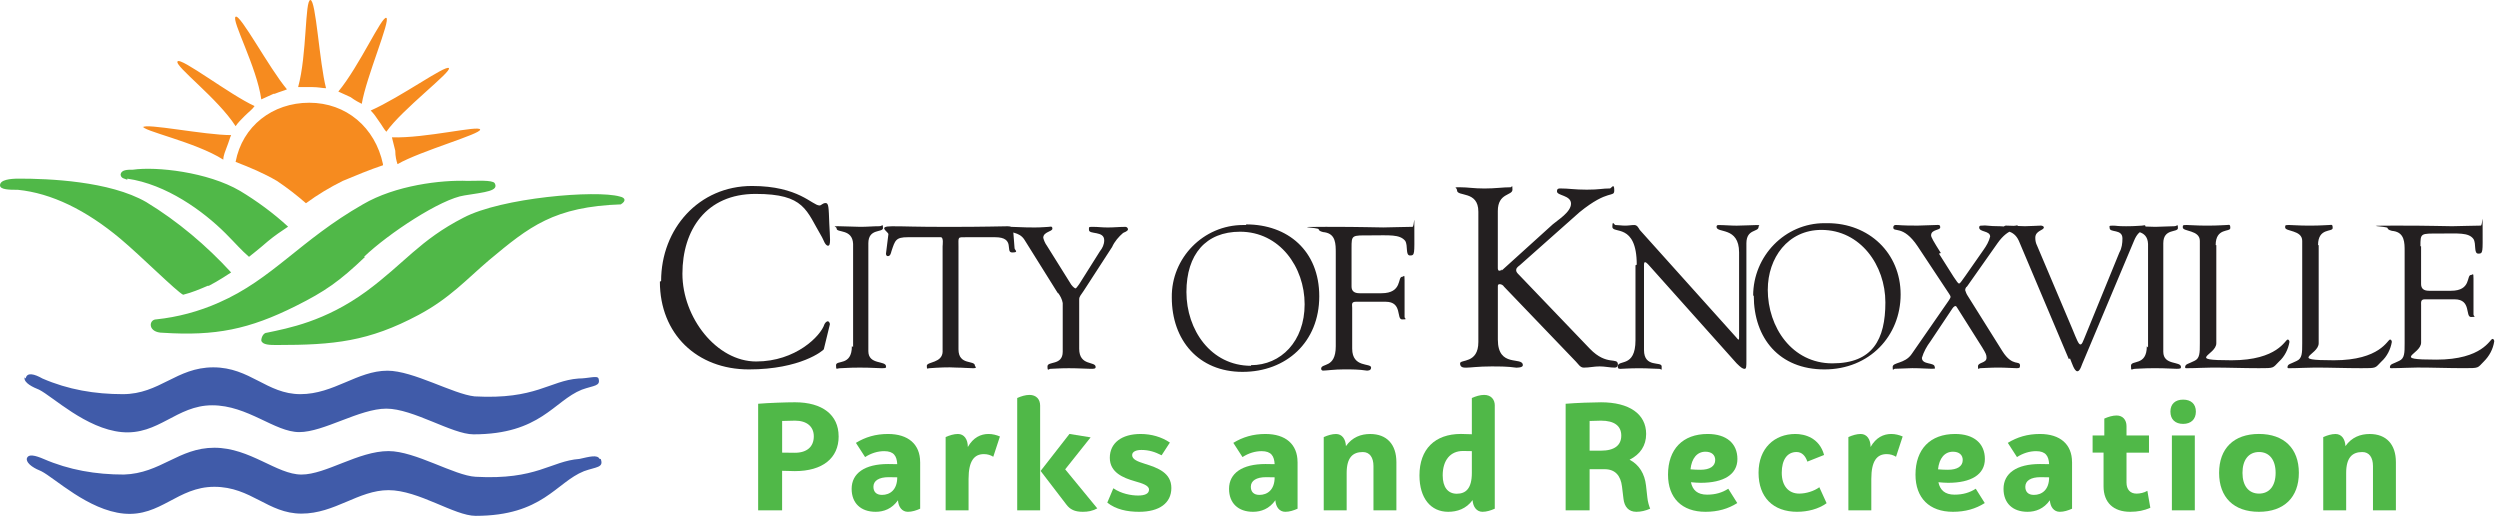 <?xml version="1.0" encoding="UTF-8"?>
<svg id="Layer_1" data-name="Layer 1" xmlns="http://www.w3.org/2000/svg" viewBox="0 0 895.27 188.73">
  <defs>
    <style>
      .cls-1 {
        fill: #50b848;
      }

      .cls-1, .cls-2, .cls-3, .cls-4 {
        stroke-width: 0px;
      }

      .cls-2 {
        fill: #f68b1f;
      }

      .cls-3 {
        fill: #231f20;
      }

      .cls-4 {
        fill: #405ba9;
      }
    </style>
  </defs>
  <g>
    <path class="cls-4" d="M9.2,135.55c.4-2.4,3.2-1.6,6,0,9.2,4,18.79,5.6,28.79,5.6,13.2,0,19.19-9.6,32.39-9.6s19.19,9.6,31.19,9.6,20.39-8.4,31.19-8.4c9.2,0,23.59,8.4,31.19,9.2,21.99,1.2,26.79-5.6,37.19-6.4,3.6,0,6.8-1.2,7.2,0,.8,2.8-1.6,2.4-6,4-10,4-14.79,15.99-38.79,15.99-7.6,0-21.59-9.2-31.19-9.2s-22.39,8.4-31.19,8.4-18.39-9.6-31.19-9.6-19.19,10.8-32.39,9.6c-12.8-1.2-24.79-12.8-29.59-15.19-2-.8-5.6-2.4-5.2-4.4l.4.4ZM214.72,164.34c-.8-1.6-3.6-.8-7.2,0-10.4.8-15.19,7.6-37.19,6.4-7.6-.4-21.59-9.2-31.19-9.2-10.8,0-22.39,8.4-31.19,8.4s-18.39-9.6-31.19-9.6-19.19,9.2-32.39,9.6c-10,0-19.59-1.6-28.79-5.6-2.8-1.2-5.6-2-6,0,0,2,3.2,3.6,5.2,4.4,4.8,2.4,16.79,13.99,29.59,15.19,13.2,1.2,19.19-9.6,32.39-9.6s19.19,9.6,31.19,9.6,20.39-8.4,31.19-8.4,23.59,9.2,31.19,9.2c23.99,0,28.79-12,38.79-15.99,4.4-1.6,7.2-1.2,6-4.4h-.4Z"/>
    <path class="cls-1" d="M222.72,73.17c-24.39.8-33.19,8-47.58,19.99-8,6.8-13.99,13.59-25.19,19.59-17.99,9.6-30.39,10.8-50.78,10.8-2.4,0-5.2,0-5.6-1.6,0-1.2.8-2.8,2-2.8h0c7.6-1.6,20.79-4,35.59-14.79,13.6-10,19.19-18.39,34.79-26.39,13.6-7.2,47.58-10,55.98-7.6,2,.4,2.4,1.6.4,2.8h.4ZM130.35,91.97c8.8-8.4,27.59-20.79,35.99-21.99,7.6-1.2,12.4-1.6,10.8-4.4-.8-1.2-6.8-.8-9.6-.8-9.6-.4-25.99,1.6-37.59,8.4-22.39,12.8-32.39,26.79-51.58,35.19-7.2,3.2-14.79,5.2-22.39,6-2.8,0-3.2,4.8,2.4,4.8,18.79,1.2,30.79-1.2,47.58-9.6,10.4-5.2,15.59-8.8,24.79-17.59h-.4ZM74.77,102.36c3.2-1.6,8-4.8,8-4.8-8.8-9.6-19.19-18.39-30.39-25.19-13.2-7.6-35.19-8.4-45.58-8.4-3.2,0-6.8.4-6.8,2.4,0,1.6,3.6,1.6,6.4,1.6,12,1.2,24.39,7.2,36.79,17.59,7.6,6.4,19.99,18.79,22.39,19.99,3.2-.8,6-2,8.8-3.2h.4ZM45.58,63.98c13.99,2,27.19,11.6,35.19,19.59,3.6,3.6,5.6,6,8.4,8.4,0,0,3.6-2.8,6.8-5.6,2.4-2,4.8-3.6,7.2-5.2-5.2-4.8-11.2-9.2-17.19-12.8-11.6-6.8-29.99-8.8-38.39-7.6-2,0-4,0-4.4,1.6,0,1.6,1.6,1.6,2.4,2h0v-.4Z"/>
    <path class="cls-2" d="M137.15,59.18c-4.8,1.6-9.6,3.6-14.39,5.6-4.8,2.4-8.8,4.8-13.2,8-3.2-2.8-6.8-5.6-10.4-8-4.8-2.8-9.6-4.8-14.79-6.8,2.4-12.8,13.2-21.19,26.39-21.19s23.59,8.8,26.39,21.99v.4ZM51.18,45.18c-.8,1.6,18.79,5.6,28.79,12,0-1.6.8-3.2,1.2-4.4.8-2,1.2-3.6,1.6-4.4-9.6,0-30.79-4.4-31.59-2.8v-.4ZM84.37,45.18c.8-1.2,2-2.4,3.2-3.6,1.6-1.6,2.8-2.4,3.6-3.6-8.8-4-26.39-17.59-27.59-15.99-1.2,1.6,14.39,13.2,20.79,23.19ZM98.36,33.59c2-.8,3.6-1.2,4.4-1.6-6.4-7.6-16.79-27.19-18.39-25.99-1.6,1.2,7.6,17.99,9.2,29.59,1.6-.8,2.8-1.2,4.4-2h.4ZM111.96,31.19c2,0,3.6.4,4.8.4-2.4-9.2-3.6-31.59-5.6-31.59s-1.2,19.59-4.4,31.19h5.2ZM129.55,37.19c1.6-9.6,10.4-29.99,8.8-30.79-1.6-.8-9.6,17.19-17.19,26.39,1.6.8,2.8,1.2,4.4,2,1.6,1.2,3.2,2,4,2.4ZM160.74,24.39c-1.2-1.2-17.19,10.4-27.99,15.19,1.2,1.2,2,2.4,2.8,3.6,1.2,1.6,2,3.2,2.8,4,5.6-8,23.59-21.59,22.39-22.79h0ZM140.35,49.18c.4,1.6.8,3.2,1.2,4.8,0,2,.4,3.6.8,4.8,8.4-4.8,29.99-10.8,29.59-12.4-.4-1.6-19.59,3.2-31.59,2.8Z"/>
  </g>
  <g>
    <path class="cls-3" d="M586.13,94.76c0-15.06-8.73-10.91-8.73-13.53s.65-.65,1.09-.65c1.09,0,2.18.22,3.49.22s2.18-.22,3.27-.22,1.53,1.09,1.96,1.75l34.48,38.41c.44.44.65.87.87.87s.22-.22.22-.87v-30.33c0-9.38-8.07-6.77-8.07-9.17,0-.44.22-.65.65-.65h0c2.18,0,4.36.22,6.55.22s5.67-.22,7.2-.22.65.22.65.65c0,1.96-4.36.65-4.36,5.89v41.9c0,2.18,0,3.06-.65,3.06s-1.31-.44-2.84-1.96l-31.21-34.92s-1.09-1.31-1.53-1.31-.44.22-.44,1.75v29.68c0,6.55,6.33,3.93,6.33,5.89s0,.87-.87.87c-1.75,0-3.71-.22-7.2-.22s-6.33.22-6.77.22c-.87,0-.87-.44-.87-.87,0-2.62,6.33.65,6.33-9.38v-26.84l.44-.22ZM633.05,103.71c0,13.53,8.73,26.41,23.13,26.41s18.99-8.51,18.99-21.82-8.95-25.97-22.91-25.97c-12,0-19.2,10.04-19.2,21.39h0ZM627.82,105.89c0-14.18,11.35-25.97,25.53-25.97h1.09c14.84,0,26.19,10.69,26.19,25.53s-11.13,26.84-27.28,26.84-25.31-11.13-25.31-26.41h-.22ZM695.03,90.61c-2.62-4.15-3.49-5.67-3.49-6.33,0-2.18,3.27-1.75,3.27-2.84s-.65-.87-1.31-.87c-2.18,0-4.58.22-6.77.22-6.33,0-6.33-.22-7.86-.22-.44,0-.87.22-.87.87h0c0,1.96,3.49-1.09,8.73,6.77l11.13,16.8c.22.44.65.87.65,1.31s-.44.87-.65,1.31l-13.31,19.2c-2.4,3.49-6.77,2.84-6.77,4.58s.22.65.87.65c1.96,0,4.15-.22,6.11-.22,3.27,0,5.24.22,6.98.22s1.09-.22,1.09-.65c0-1.75-4.58-.65-4.58-3.27.65-2.18,1.75-4.15,3.06-5.89l7.86-11.78c.44-.65.87-.87,1.09-.87s.44.22.65.65l8.95,14.18c1.31,2.18,1.53,2.62,1.53,3.71,0,1.96-3.06,1.53-3.06,3.06s.22.65.87.65,3.71-.22,6.33-.22,5.67.22,6.55.22,1.31,0,1.31-.87c0-2.18-2.62.65-6.33-5.24l-12.44-19.86c-.44-.65-.65-1.31-.87-1.96,0-.44.22-1.09.65-1.31l10.91-15.49c4.15-5.89,7.2-4.36,7.2-5.67s0-.65-.65-.65c-1.75.22-3.71.44-5.46.22-4.8,0-4.8-.44-6.77-.22-.44,0-.87,0-.87.65,0,1.75,3.93,1.09,3.93,3.27-.44,1.75-1.31,3.27-2.4,4.8l-6.55,9.38c-1.31,1.75-1.75,2.62-2.18,2.62s-.87-.87-1.96-2.4l-5.24-8.29.65-.22ZM741.29,128.37c.65,1.53,1.53,4.58,2.62,4.58s1.53-2.4,2.4-4.15l17.89-42.55c1.96-4.8,4.15-3.06,4.15-4.58s-.44-.87-1.31-.87-2.18.22-5.67.22-3.27-.22-4.8-.22-1.09.22-1.09.87c0,1.75,4.58.22,4.58,3.71,0,1.75-.22,3.49-1.09,5.02l-12.66,30.99c-.44.87-.65,1.96-1.31,1.96s-1.31-1.75-2.84-5.46l-12.66-29.9c-.44-.87-.65-1.75-.65-2.84,0-2.62,3.06-2.62,3.06-3.71,0-.44-.65-.65-1.09-.65-1.09,0-3.71.22-5.67.22s-4.58-.22-6.77-.22c-.44,0-.87.22-1.09.87h0c0,1.53,3.71.22,5.67,4.58l17.89,42.34.44-.22ZM768.79,124c0,7.2-5.67,4.8-5.67,6.98s.22,1.09,1.53,1.09,2.62-.22,6.98-.22,6.33.22,7.86.22,1.53-.22,1.53-.65c0-2.18-6.33-.44-6.33-5.46v-38.84c0-5.46,5.24-3.71,5.24-5.46s-.22-.65-1.31-.65c-2.18,0-4.58.22-6.77.22s-5.24-.22-7.86-.22-.65,0-.65.87c0,1.53,5.67,0,5.89,5.46v37.1l-.44-.44ZM793.45,87.78c0-6.33,5.24-4.58,5.24-6.11s-.44-1.09-1.31-1.09-2.84.22-6.98.22-5.67-.22-7.2-.22-1.53,0-1.53.87c0,1.53,6.11.87,6.11,4.8v36.66c0,3.49,0,5.46-1.96,6.33-2.18,1.09-3.06,1.09-3.27,1.96-.22.87.44.65,1.09.65,2.84,0,5.89-.22,8.73-.22,5.46,0,10.91.22,16.59.22s4.8,0,7.2-2.4c1.96-1.75,3.27-4.36,3.71-6.98,0,0,0-.87-.65-.87-.87,0-3.49,7.42-20.08,7.42s-5.46-1.75-5.46-6.11v-35.13h-.22ZM830.11,87.78c0-6.33,5.24-4.58,5.24-6.11s-.44-1.09-1.31-1.09-2.84.22-6.98.22-5.67-.22-7.2-.22-1.53,0-1.53.87c0,1.53,6.11.87,6.11,4.8v36.66c0,3.49,0,5.46-1.96,6.33-2.18,1.09-3.06,1.09-3.27,1.96-.22.87.44.65,1.09.65,2.84,0,5.89-.22,8.73-.22,5.46,0,10.91.22,16.59.22s4.8,0,7.2-2.4c1.96-1.75,3.27-4.36,3.71-6.98,0,0,0-.87-.65-.87-.87,0-3.49,7.42-20.08,7.42s-5.46-1.75-5.46-6.11v-35.13h-.22ZM866.78,88.21c0-4.8,0-4.58,6.77-4.58s10.47-.44,12.22,1.96c1.09,1.75,0,5.24,1.75,5.24s1.53-.65,1.53-8.51,0-1.53-.65-1.53c-2.18,0-8.95.22-10.26.22-3.06,0-6.77-.22-20.51-.22s-2.62.22-2.62.87,1.53,1.09,2.18,1.09c3.93.65,3.93,4.15,3.93,7.2v32.95c0,3.49,0,5.46-1.96,6.33-2.18,1.09-3.06,1.09-3.27,1.96s.44.65,1.09.65c2.84,0,5.89-.22,8.73-.22,5.46,0,10.91.22,16.59.22s4.8,0,7.2-2.4c1.96-1.96,3.27-4.36,3.71-7.2,0,0,0-.87-.65-.87-.87,0-3.49,7.42-20.08,7.42s-5.46-1.75-5.46-6.11v-13.31c0-1.09-.22-2.18,1.31-2.18h10.69c6.11,0,3.71,6.33,5.89,6.33s.87-.22.87-.87v-12.88c0-2.4-.22-1.31-.87-1.31-1.75,0,.22,5.67-7.2,5.67h-7.86q-2.84,0-2.84-2.4v-13.53h-.22ZM537.91,96.51c-.22.22-.65.44-1.09.44-.22,0-.44-.44-.44-.87v-20.51c0-6.55,5.24-5.46,5.24-7.64s-.22-.87-.65-.87c-2.84,0-5.46.44-9.38.44s-5.89-.44-8.73-.44-1.09,0-1.09,1.09c0,2.4,7.64,0,7.64,7.64v46.7c0,7.86-6.55,6.11-6.55,7.64s1.31,1.53,2.18,1.53c1.53,0,4.36-.44,8.95-.44,3.06,0,5.89,0,8.95.44.44,0,2.4,0,2.4-.87,0-3.27-8.95,1.09-8.95-9.17v-18.99c0-.44,0-.87.65-.87h0c.65,0,1.31.44,1.53.87l25.75,26.84c.87.87,1.53,2.18,2.84,2.18,1.96,0,3.71-.44,5.67-.44s3.71.44,5.46.44c.65,0,1.09-.44,1.09-1.09h0c0-2.84-3.93.65-10.04-5.67l-25.31-26.41c-.65-.65-1.09-1.09-1.09-1.75s.44-1.09,1.31-1.75l21.39-18.99c10.47-8.51,12.44-5.02,12.44-7.86s-1.09-.65-1.53-.65c-2.84,0-3.71.44-8.29.44s-6.33-.44-9.6-.44c-.65,0-1.09.22-1.09.87v.22c0,1.53,5.02,1.31,5.02,4.36s-4.8,5.89-6.55,7.42l-18.33,16.59.22-.44Z"/>
    <g>
      <path class="cls-3" d="M236.31,100.87c0,18.77,13.31,31.42,31.86,31.42s26.62-6.77,26.84-7.2l2.18-8.95c0-.44-.22-.87-.65-1.09-.65,0-1.09.65-1.31,1.09-1.31,4.15-10.26,13.31-24.44,13.31s-26.41-15.71-26.41-31.42,8.51-28.59,26.19-28.59,18.11,5.89,23.79,15.49c.44.65,1.09,3.06,2.18,3.06s.65-3.06.44-7.86c-.22-5.89-.22-7.42-1.31-7.42s-1.53.87-2.18.87c-2.62,0-7.42-6.98-24.22-6.98-18.99,0-32.52,15.28-32.52,34.04l-.44.22Z"/>
      <path class="cls-3" d="M305.06,124c0,7.2-5.67,4.8-5.67,6.77s.22,1.09,1.53,1.09,2.62-.22,6.98-.22,6.11.22,7.86.22,1.53-.22,1.53-.65c0-2.18-6.33-.44-6.33-5.46v-38.63c0-5.46,5.24-3.71,5.24-5.46s-.22-.65-1.31-.65c-2.18,0-4.36.22-6.77.22s-5.24-.22-7.86-.22-.65,0-.65.87c0,1.53,5.67,0,5.89,5.46v36.88l-.44-.22Z"/>
      <path class="cls-3" d="M337.57,125.75c0,4.36-5.67,3.71-5.67,5.24s.22.87.87.87c3.27-.22,6.55-.44,9.82-.22,2.18,0,4.15.22,5.89.22s.65-.65.65-.87c0-2.18-5.89,0-5.89-5.89v-36.66c0-3.71-.44-3.49,2.84-3.49h10.26c7.42,0,3.49,5.46,6.11,5.46s.87-.87.87-1.53l-.44-5.67c0-1.75-.44-2.18-2.18-2.18s-8.07.22-20.95.22-14.84-.22-20.3-.22-1.31,1.96-1.31,2.84l-.87,6.98c0,.44.22.87.65.87.87,0,1.09-.87,1.31-1.75,1.31-3.93,1.53-5.02,5.89-5.02h11.78c1.09,0,.65,2.84.65,3.27v37.54Z"/>
      <path class="cls-3" d="M378.82,104.8c.87,1.09,1.53,2.4,1.75,3.71v17.46c0,5.02-5.46,3.27-5.46,5.24s.44.87,1.09.87,3.27-.22,6.55-.22,6.77.22,7.86.22,1.75,0,1.75-.65c0-2.18-5.89-.22-5.89-6.55v-17.68c0-1.09.65-1.53,1.75-3.27l10.04-15.49c.87-1.96,2.4-3.71,3.93-5.02.44-.22,1.75-.65,1.75-1.31,0-.44-.44-.87-.87-.87-2.18,0-4.15.22-6.33.22s-3.49-.22-5.24-.22-1.53,0-1.53,1.09c0,1.75,5.46.22,5.46,3.71,0,1.53-.65,2.84-1.53,3.93l-7.42,11.78c-.65.87-1.09,1.53-1.31,1.53s-.87-.44-1.53-1.31l-8.73-13.97c-.65-.87-1.09-1.96-1.31-2.84,0-2.18,3.27-2.18,3.27-3.27s-.87-.65-1.31-.65-2.62.22-5.02.22c-4.8,0-6.33-.22-8.29-.22-.44,0-.87.44-.87,1.09,0,1.31,3.49.44,5.46,3.49l12,19.2v-.22Z"/>
    </g>
    <g>
      <path class="cls-3" d="M446.25,80.58h-1.09c-14.18,0-25.75,11.78-25.53,25.97h0c0,15.28,9.6,26.62,25.31,26.62s27.5-10.69,27.5-27.06-11.35-25.75-26.19-25.75v.22ZM448,130.99c-14.4,0-23.13-12.88-23.13-26.41s6.98-21.6,19.2-21.6c14.18,0,23.13,12.66,23.13,25.97s-8.51,21.82-19.2,21.82v.22Z"/>
      <path class="cls-3" d="M484,88.87c0-4.8,0-4.58,6.77-4.58s10.47-.44,12.44,1.96c1.09,1.75,0,5.24,1.75,5.24s1.53-.65,1.53-8.73,0-1.53-.65-1.53c-2.18,0-8.95.22-10.47.22-3.06,0-6.77-.22-20.51-.22s-2.62.22-2.62.87,1.53,1.09,2.18,1.09c3.93.65,3.93,4.15,3.93,7.42v33.39c0,8.07-5.24,5.89-5.24,8.07,0,.44.44.65.65.65,1.31,0,3.93-.44,7.64-.44,2.62,0,5.24,0,8.07.44.44,0,1.53,0,1.53-1.09,0-1.75-6.77.22-6.77-6.77v-14.62c0-1.09-.44-2.18,1.31-2.18h10.69c6.11,0,3.71,6.33,5.89,6.33s.87-.22.87-.87v-13.09c0-2.62-.22-1.31-.87-1.31-1.75,0,.22,5.89-7.42,5.89h-7.86q-2.84,0-2.84-2.4v-13.75Z"/>
    </g>
  </g>
  <g>
    <path class="cls-1" d="M300.33,156.26c0,7.84-5.78,12.45-15.69,12.45-1.38,0-2.91-.05-4.56-.11v14.15h-8.58v-38.16c3.76-.32,10.23-.53,13.19-.53,9.8,0,15.63,4.5,15.63,12.19ZM291.43,156.26c0-3.5-2.49-5.62-6.73-5.62-1.27,0-2.86.05-4.61.11v11.34c1.59,0,3.13.05,4.56.05,4.4,0,6.78-2.23,6.78-5.88Z"/>
    <path class="cls-1" d="M329.52,165.48v16.69c-1.43.64-2.92,1.11-4.4,1.11-2.07,0-3.39-1.7-3.55-4.13-2.17,3.07-5.09,4.13-8,4.13-5.35,0-8.59-3.13-8.59-8.21,0-5.62,4.72-8.9,13.04-8.9,1.06,0,2.17,0,3.29.05-.16-2.91-1.22-4.66-4.67-4.66-2.33,0-4.72.74-6.84,2.12l-3.29-5.09c3.39-2.07,7.05-3.18,11.5-3.18,7.26,0,11.5,3.71,11.5,10.07ZM321.31,170.93c-1.11-.05-2.12-.05-3.07-.05-3.5,0-5.46,1.27-5.46,3.44,0,1.7.95,2.91,3.07,2.91,2.81,0,5.46-1.75,5.46-6.31Z"/>
    <path class="cls-1" d="M358.08,156.31l-2.38,7.26c-.9-.58-2.07-.95-3.34-.95-3.39,0-5.51,2.28-5.51,8.9v11.23h-8.21v-26.23c1.43-.64,2.97-1.11,4.4-1.11,2.23,0,3.55,1.91,3.55,4.66,1.96-3.44,4.66-4.66,7.42-4.66,1.43,0,2.86.37,4.08.9Z"/>
    <path class="cls-1" d="M372.48,145.23v37.52h-8.21v-40.22c1.43-.64,2.97-1.11,4.4-1.11,2.44,0,3.81,1.59,3.81,3.82ZM392.94,182.06c-1.75.95-3.34,1.22-5.19,1.22-2.92,0-4.56-.85-5.88-2.6l-9.22-12.03,10.33-13.25,7.58,1.22-9.11,11.45,11.5,13.99Z"/>
    <path class="cls-1" d="M418.95,158.48l-2.97,4.56c-2.39-1.22-4.56-1.91-7.26-1.91-1.8,0-3.29.58-3.29,1.85,0,1.54,1.91,2.28,4.61,3.13,4.61,1.43,9.43,3.23,9.43,8.64s-4.29,8.53-11.55,8.53c-4.29,0-8.32-.85-11.39-3.29l2.17-5.14c2.81,1.96,6.41,2.6,8.85,2.6s3.92-.64,3.92-2.12-2.33-2.23-5.14-3.02c-4.03-1.17-8.9-3.07-8.9-8.37s4.24-8.53,11.02-8.53c3.87,0,7.53,1.06,10.49,3.07Z"/>
    <path class="cls-1" d="M464.67,165.48v16.69c-1.43.64-2.92,1.11-4.4,1.11-2.07,0-3.39-1.7-3.55-4.13-2.17,3.07-5.09,4.13-8,4.13-5.35,0-8.59-3.13-8.59-8.21,0-5.62,4.72-8.9,13.04-8.9,1.06,0,2.17,0,3.29.05-.16-2.91-1.22-4.66-4.67-4.66-2.33,0-4.72.74-6.84,2.12l-3.29-5.09c3.39-2.07,7.05-3.18,11.5-3.18,7.26,0,11.5,3.71,11.5,10.07ZM456.46,170.93c-1.11-.05-2.12-.05-3.07-.05-3.5,0-5.46,1.27-5.46,3.44,0,1.7.95,2.91,3.07,2.91,2.81,0,5.46-1.75,5.46-6.31Z"/>
    <path class="cls-1" d="M500.06,165.48v17.28h-8.21v-15.85c0-3.07-1.33-5.03-3.82-5.03-3.55,0-5.78,1.91-5.78,7.52v13.36h-8.21v-26.23c1.43-.64,2.97-1.11,4.4-1.11,2.12,0,3.44,1.75,3.55,4.34,2.28-3.23,5.41-4.34,8.69-4.34,5.94,0,9.38,3.71,9.38,10.07Z"/>
    <path class="cls-1" d="M535.29,145.23v36.94c-1.43.64-2.97,1.11-4.4,1.11-2.07,0-3.39-1.75-3.55-4.19-2.28,3.13-5.51,4.19-8.74,4.19-6.2,0-10.28-4.82-10.28-13.04,0-9.38,5.51-14.84,14.84-14.84,1.01,0,2.38.05,3.92.11v-12.98c1.43-.64,2.97-1.11,4.4-1.11,2.44,0,3.82,1.59,3.82,3.82ZM527.08,161.55c-1.22-.05-2.28-.05-3.18-.05-4.45,0-7.26,3.23-7.26,8.74,0,4.13,1.8,6.57,5.04,6.57s5.4-1.86,5.4-7.47v-7.79Z"/>
    <path class="cls-1" d="M590.92,182.17c-1.69.74-3.29,1.11-4.93,1.11-2.81,0-4.29-1.85-4.61-4.66l-.53-4.4c-.48-3.92-2.44-6.2-6.25-6.2h-5.35v14.73h-8.58v-38.16c3.6-.32,10.07-.53,12.67-.53,10.12,0,16.16,4.19,16.16,11.34,0,4.19-2.12,7.31-5.93,9.22,3.5,1.85,5.41,5.09,5.88,9.22l.48,4.29c.16,1.59.58,2.97,1.01,4.03ZM569.25,150.74v10.65h4.03c4.93,0,7.31-1.96,7.31-5.4s-2.44-5.35-7.26-5.35c-1.17,0-2.55.05-4.08.11Z"/>
    <path class="cls-1" d="M618.9,175.01l3.23,5.14c-3.29,2.07-6.94,3.13-11.39,3.13-8.43,0-13.41-4.93-13.41-13.3,0-9.11,5.25-14.57,14.2-14.57,6.73,0,10.65,3.39,10.65,8.96s-4.93,8.53-13.14,8.53c-1.17,0-2.33-.11-3.5-.21.58,2.81,2.33,4.45,5.78,4.45,3.02,0,5.46-.74,7.58-2.12ZM605.38,168.07c1.22.11,2.44.16,3.55.16,3.39,0,5.3-1.27,5.3-3.5,0-1.8-1.27-2.97-3.5-2.97-2.97,0-4.93,2.33-5.35,6.31Z"/>
    <path class="cls-1" d="M643.63,183.28c-8.69,0-13.88-5.19-13.88-13.99s5.72-13.88,13.19-13.88c3.29,0,8.59,1.32,10.28,7.52l-5.99,2.38c-.69-2.07-1.96-3.44-3.87-3.44-3.34,0-5.3,2.76-5.3,7.42s2.38,7.47,6.25,7.47c2.49,0,5.35-.9,7.21-2.28l2.6,5.72c-2.91,2.12-6.84,3.07-10.49,3.07Z"/>
    <path class="cls-1" d="M681.36,156.31l-2.38,7.26c-.9-.58-2.07-.95-3.34-.95-3.39,0-5.51,2.28-5.51,8.9v11.23h-8.21v-26.23c1.43-.64,2.97-1.11,4.4-1.11,2.23,0,3.55,1.91,3.55,4.66,1.96-3.44,4.66-4.66,7.42-4.66,1.43,0,2.86.37,4.08.9Z"/>
    <path class="cls-1" d="M707.53,175.01l3.23,5.14c-3.29,2.07-6.94,3.13-11.4,3.13-8.43,0-13.41-4.93-13.41-13.3,0-9.11,5.25-14.57,14.2-14.57,6.73,0,10.65,3.39,10.65,8.96s-4.93,8.53-13.14,8.53c-1.17,0-2.33-.11-3.5-.21.58,2.81,2.33,4.45,5.78,4.45,3.02,0,5.46-.74,7.58-2.12ZM694.02,168.07c1.22.11,2.44.16,3.55.16,3.39,0,5.3-1.27,5.3-3.5,0-1.8-1.27-2.97-3.5-2.97-2.97,0-4.93,2.33-5.35,6.31Z"/>
    <path class="cls-1" d="M742.02,165.48v16.69c-1.43.64-2.92,1.11-4.4,1.11-2.07,0-3.39-1.7-3.55-4.13-2.17,3.07-5.09,4.13-8,4.13-5.35,0-8.59-3.13-8.59-8.21,0-5.62,4.72-8.9,13.04-8.9,1.06,0,2.17,0,3.29.05-.16-2.91-1.22-4.66-4.67-4.66-2.33,0-4.72.74-6.84,2.12l-3.29-5.09c3.39-2.07,7.05-3.18,11.5-3.18,7.26,0,11.5,3.71,11.5,10.07ZM733.81,170.93c-1.11-.05-2.12-.05-3.07-.05-3.5,0-5.46,1.27-5.46,3.44,0,1.7.95,2.91,3.07,2.91,2.81,0,5.46-1.75,5.46-6.31Z"/>
    <path class="cls-1" d="M770.05,181.85c-2.17.95-4.45,1.43-7.21,1.43-6.04,0-9.54-3.34-9.54-9.11v-12.08h-3.92v-6.15h4.19v-6.04c1.43-.64,2.97-1.11,4.4-1.11,2.23,0,3.55,1.59,3.55,3.82v3.34h8.05v6.15h-8.05v10.7c0,2.44,1.27,3.97,3.6,3.97,1.22,0,2.75-.32,3.87-1.01l1.06,6.09Z"/>
    <path class="cls-1" d="M777.24,147.4c0-2.75,1.75-4.29,4.56-4.29s4.56,1.54,4.56,4.29-1.75,4.4-4.56,4.4-4.56-1.59-4.56-4.4ZM777.77,182.75h8.21v-26.81h-8.21v26.81Z"/>
    <path class="cls-1" d="M794.68,169.34c0-8.74,5.25-13.94,14.25-13.94s14.31,5.19,14.31,13.94-5.3,13.94-14.31,13.94-14.25-5.19-14.25-13.94ZM814.92,169.34c0-4.66-2.23-7.47-5.94-7.47s-5.93,2.81-5.93,7.47,2.23,7.42,5.93,7.42,5.94-2.75,5.94-7.42Z"/>
    <path class="cls-1" d="M857.99,165.48v17.28h-8.21v-15.85c0-3.07-1.33-5.03-3.82-5.03-3.55,0-5.78,1.91-5.78,7.52v13.36h-8.21v-26.23c1.43-.64,2.97-1.11,4.4-1.11,2.12,0,3.44,1.75,3.55,4.34,2.28-3.23,5.41-4.34,8.69-4.34,5.94,0,9.38,3.71,9.38,10.07Z"/>
  </g>
</svg>
